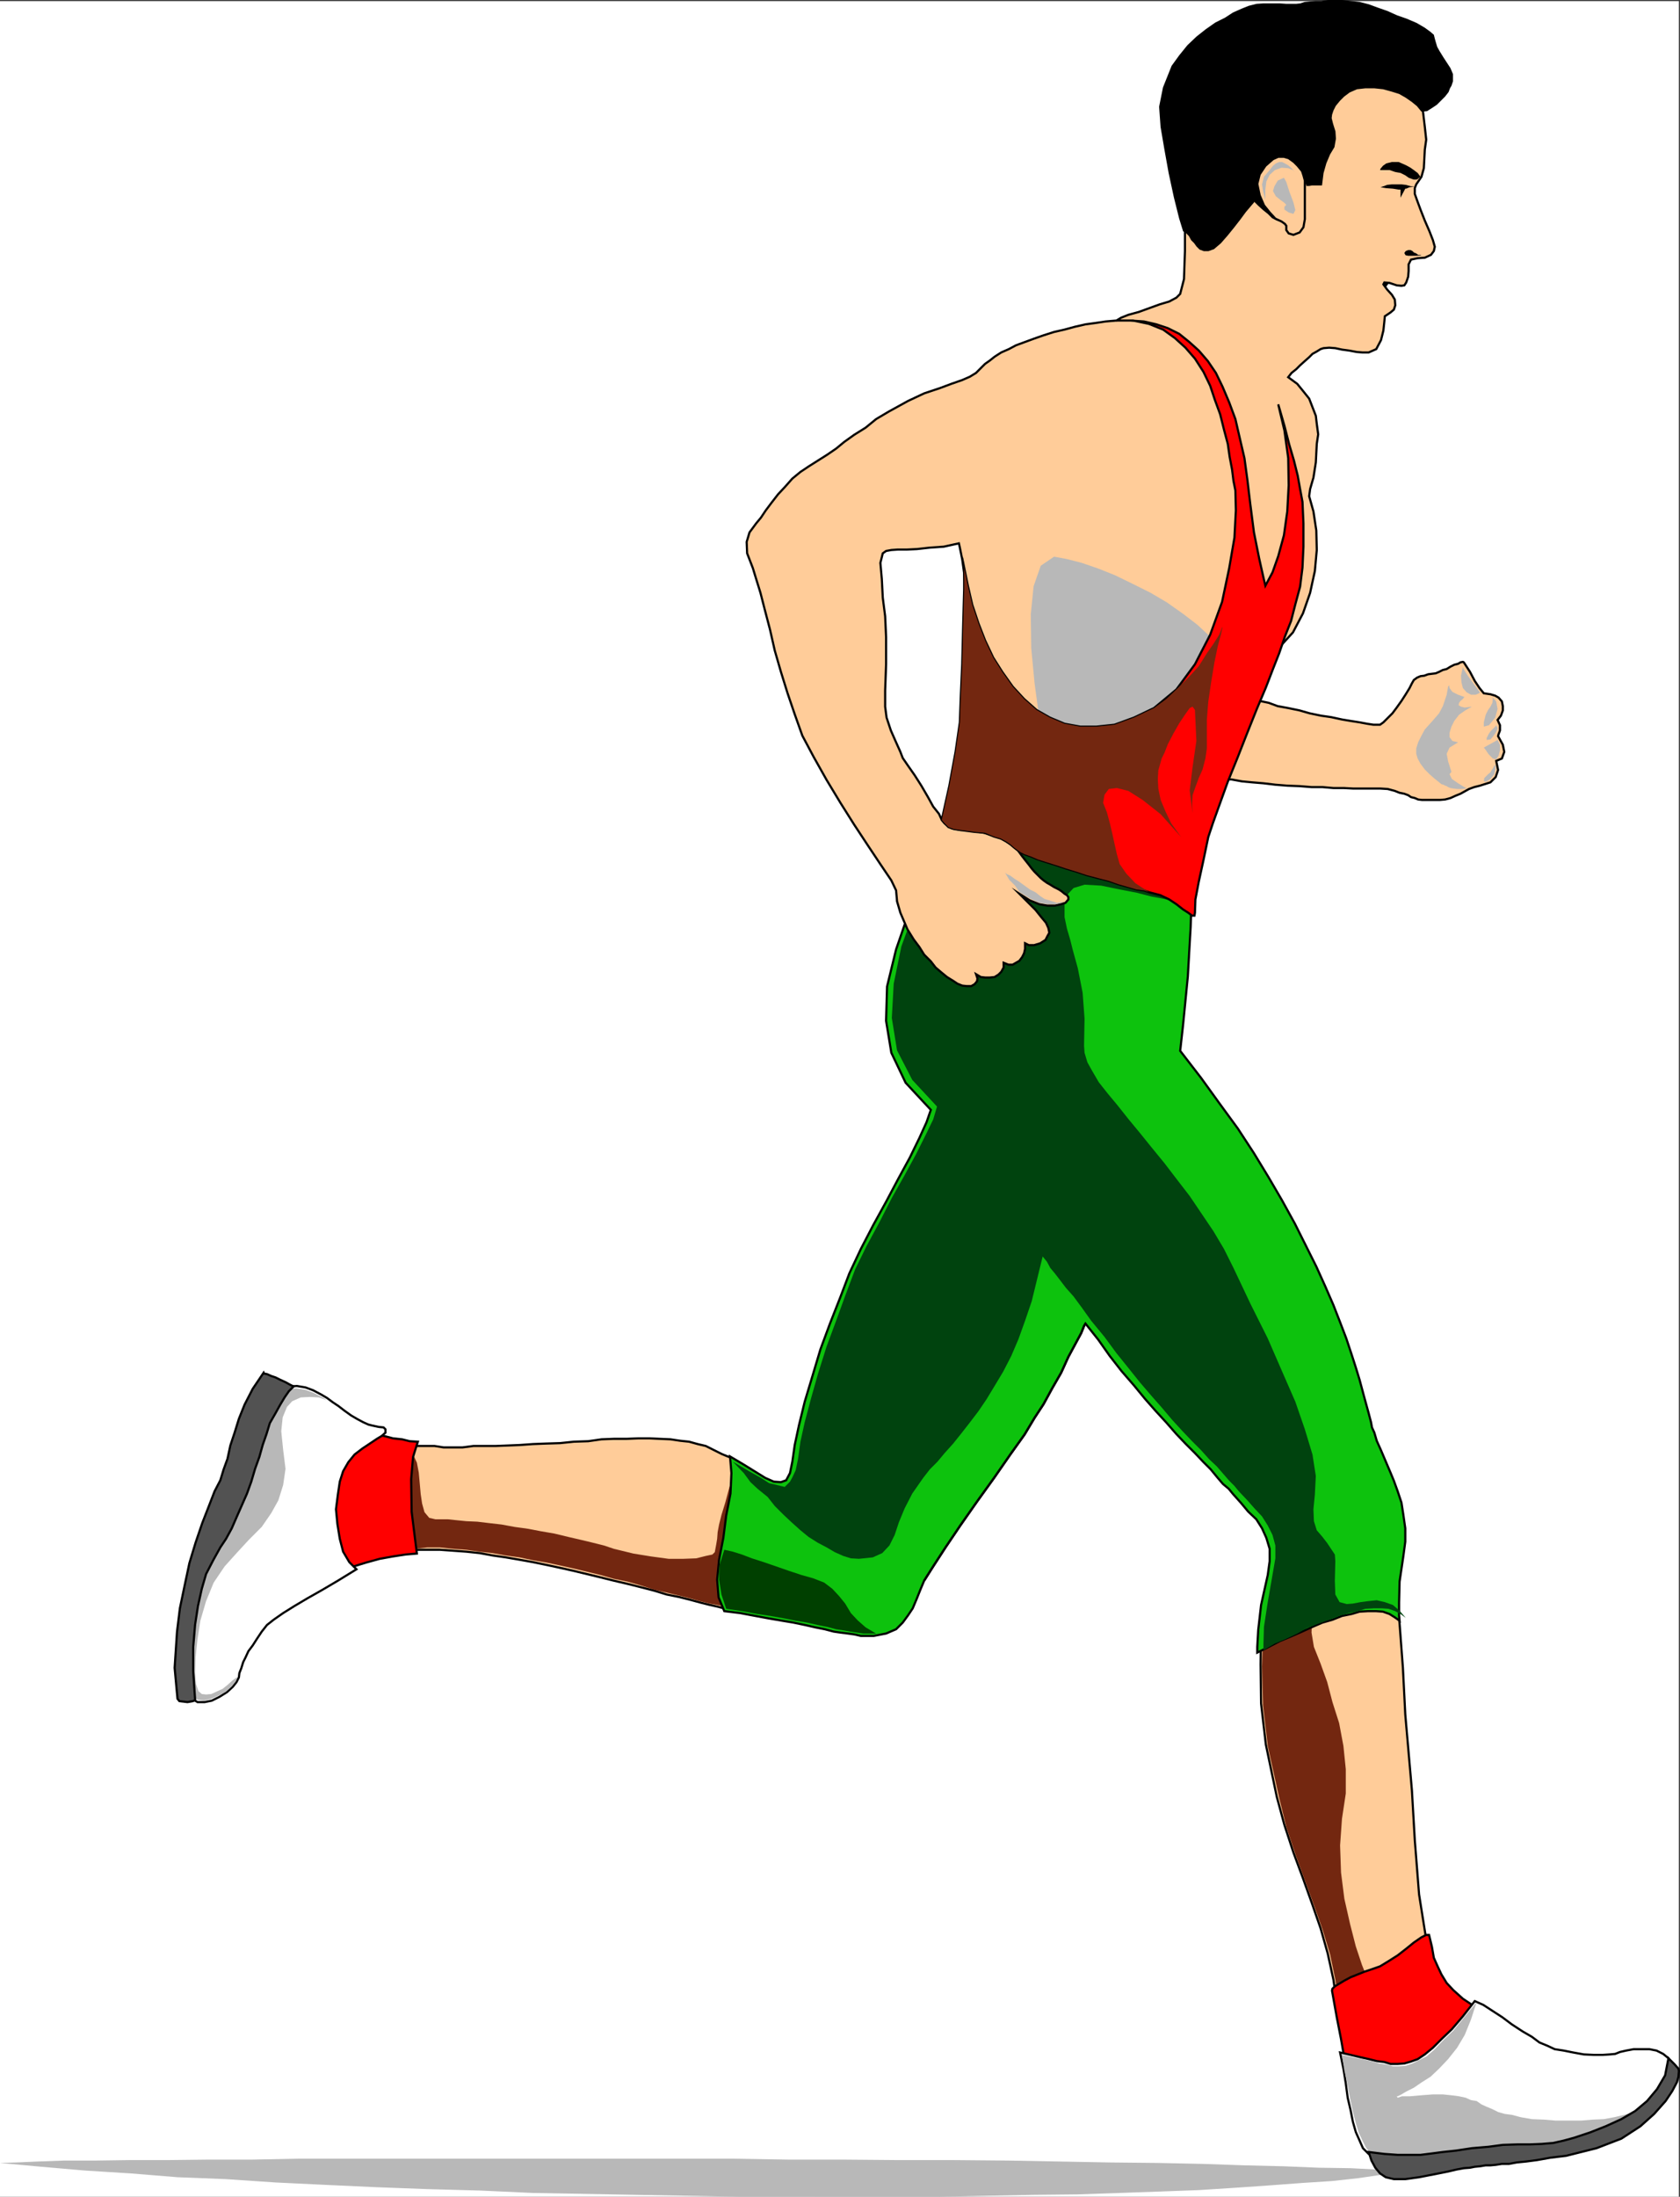 <svg xmlns="http://www.w3.org/2000/svg" width="353.03" height="461.43"><rect width="100%" height="100%" fill="#333333" stroke="none"/><path fill="#fff" fill-rule="evenodd" d="M0 461.43h352.8V.227H0V461.43"/><path fill="#b8b8b8" fill-rule="evenodd" d="m294.5 456.13-4.898-.403-5.801-.297-6.7-.101-7.3-.301-8.301-.2-8.8-.3-9.5-.2-10-.101-10.598-.2-10.7-.198-11.402-.102h-11.598l-11.703-.098h-11.5l-12.097-.199H62.8l-10 .2h-9.2l-8.601.097h-7.898l-7.2.102H13.5l-5.598.199-4.5.199-3.402.102 8.7.8 9.202.801 9.598.598 9.8.8 10.2.399 10.402.703 10.399.5 10.898.5 10.703.399 11 .3 11 .5 21.797.399 11.102.199 10.8.203H197.5l9.8-.203 9.7-.2 9.402-.097 8.899-.3 8.601-.301 8.098-.301 7.8-.5 7.2-.5 6.7-.5 6.202-.399 5.5-.601 4.797-.7 4.301-.699"/><path fill="#fc9" fill-rule="evenodd" d="m265 340.63-.098 9 .098 8.199 1 8.601 2.3 11 1.602 5.899 1.899 5.8 2 5.399 1.898 5.3 1.801 5.2 1.5 5.3 1.2 5.5.8 5.602 1.3 4.7 2.602 2.199 3.399.3 3.8-1.402 3.7-2.797 2.699-4 1.8-4.902-.198-5.598-1.903-12-.898-11.402-.602-10.399-1.398-16-.5-9.8-.7-9.301-.699-6.5-.5-1-1.101-.5-1.602-.301-1.898.203-2.102.297-2.398.703-2.399.598-2.5.699-2.8.902-2.403 1-2.398.801-2 .899-1.801.601-1.398.797-.7.203-.402.2"/><path fill="none" stroke="#000" stroke-miterlimit="10" stroke-width=".454" d="m265 340.63-.098 9 .098 8.199 1 8.601 2.3 11 1.602 5.899 1.899 5.8 2 5.399 1.898 5.3 1.801 5.2 1.5 5.3 1.2 5.5.8 5.602 1.3 4.7 2.602 2.199 3.399.3 3.8-1.402 3.7-2.797 2.699-4 1.8-4.902-.198-5.598-1.903-12-.898-11.402-.602-10.399-1.398-16-.5-9.8-.7-9.301-.699-6.5-.5-1-1.101-.5-1.602-.301-1.898.203-2.102.297-2.398.703-2.399.598-2.5.699-2.8.902-2.403 1-2.398.801-2 .899-1.801.601-1.398.797-.7.203zm0 0"/><path fill="#732710" fill-rule="evenodd" d="m300.102 409.93.199 5.598-1.602 4.902-2.797 4-3.402 2.797-3.8 1.402-3.4-.3-2.8-2.2-1.098-4.699-.8-5.601-1.102-5.301-1.598-5.301-1.8-5.098-1.903-5.199-2-5.5-1.898-5.703-1.5-6.098-2.399-10.902-1-8.598-.203-8.101.301-9.301.402-.098 2.098-.902 1.8-.898 2-.801 2.102-.899 2.598-1 2.5-.699 2.5-.902 2.5-.598 2.3-.703 2.302-.297h1.8l1.399.098 1.101.5.5 1-4.601.402-4 .5-3.301.7-2.598 1-2.203 1.699-1 1.8-.097 2.301.5 3 1.398 3.5 1.402 3.899 1.098 4.199 1.402 4.402.899 4.797.5 4.902v5.098l-.801 5.3-.398 5.602.199 5.7.699 5.5 1.2 5.3 1.202 4.7 1.297 3.898 1.203 3 .797 1.703.801.7h1.2l1.402-.2 1.8-1 1.7-1.203 1.898-1.7 1.7-1.898 1.402-2.199"/><path fill="red" fill-rule="evenodd" d="m279.902 418.13 1 5.597.899 4.602.699 4 .5 2.699.2 1.402.202 1.797.297 1.902.5 1.899.602 1.699.699 1.402.902.801 1.297.098 1-.301 1.403-.7 3.597-2.398 2.203-1.5 2.297-1.902 2.403-1.898 2.097-2 2.301-2.2 2-2 1.5-2 1.402-1.902.899-1.898.199-1.5-.2-1.301-1-1.098-2.398-1.601-2-1.801-1.402-1.5-1.098-1.801-.8-1.7-.801-1.8-.399-2.297-.601-2.5h-.602l-1 .5-1.597 1.098-1.602 1.3-1.8 1.399-1.9 1.203-1.8 1.098-1.7.601-1.5.5-1.5.598-1.5.602-1.3.699-1 .601-1 .598-.5.5-.098.402"/><path fill="none" stroke="#000" stroke-miterlimit="10" stroke-width=".454" d="m279.902 418.13 1 5.597.899 4.602.699 4 .5 2.699.2 1.402.202 1.797.297 1.902.5 1.899.602 1.699.699 1.402.902.801 1.297.098 1-.301 1.403-.7 3.597-2.398 2.203-1.5 2.297-1.902 2.403-1.898 2.097-2 2.301-2.2 2-2 1.5-2 1.402-1.902.899-1.898.199-1.5-.2-1.301-1-1.098-2.398-1.601-2-1.801-1.402-1.5-1.098-1.801-.8-1.7-.801-1.8-.399-2.297-.601-2.5h-.602l-1 .5-1.597 1.098-1.602 1.3-1.8 1.399-1.9 1.203-1.8 1.098-1.7.601-1.5.5-1.5.598-1.5.602-1.3.699-1 .601-1 .598-.5.5zm0 0"/><path fill="#fff" fill-rule="evenodd" d="m281.602 431.13.699 3.398.5 3.101.398 3 .602 2.598.5 2.5.601 2.102.797 1.8.703 1.598 1.2 1.203 1.398.797 1.7.602 2 .199 2.6.199 2.9-.398 3.5-.399 3.902-.601 2-.399 2.199-.203 4-.398h2l2.199-.102 2-.2h1.902l1.899-.097 1.601-.203 1.899-.2 1.601-.198 1.598-.399 1.5-.5 1.5-.402 1.2-.598 4.5-2.402 3.702-1.899 3.098-1.601 2.2-1.5 1.702-1.7.899-1.898.3-2.5-.5-3.101-1.101-.899-1.398-.703-1.5-.297H343.3l-1.602.297-1.297.3-1 .403-1.101.098-1.5.101h-1.899l-2.101-.101-2.2-.399-2-.402-1.902-.297-1.5-.703-1.699-.7-1.598-1.198-1.902-1.102-2.3-1.5-2-1.5-2-1.297-2-1.3-1.798-.801-2.5 3.199-2.3 2.699-2.2 2.102-1.8 1.8-1.7 1.399-1.5 1-1.402.5-1.398.402-1.403.098h-1.5l-1.297-.399-1.601-.199-1.602-.402-1.797-.399-2.101-.5-2.2-.5"/><path fill="none" stroke="#000" stroke-miterlimit="10" stroke-width=".454" d="m281.602 431.13.699 3.398.5 3.101.398 3 .602 2.598.5 2.5.601 2.102.797 1.8.703 1.598 1.2 1.203 1.398.797 1.7.602 2 .199 2.6.199 2.9-.398 3.5-.399 3.902-.601 2-.399 2.199-.203 4-.398h2l2.199-.102 2-.2h1.902l1.899-.097 1.601-.203 1.899-.2 1.601-.198 1.598-.399 1.5-.5 1.5-.402 1.2-.598 4.5-2.402 3.702-1.899 3.098-1.601 2.2-1.5 1.702-1.7.899-1.898.3-2.5-.5-3.101-1.101-.899-1.398-.703-1.5-.297H343.3l-1.602.297-1.297.3-1 .403-1.101.098-1.5.101h-1.899l-2.101-.101-2.2-.399-2-.402-1.902-.297-1.5-.703-1.699-.7-1.598-1.198-1.902-1.102-2.3-1.5-2-1.5-2-1.297-2-1.3-1.798-.801-2.5 3.199-2.3 2.699-2.2 2.102-1.8 1.8-1.7 1.399-1.5 1-1.402.5-1.398.402-1.403.098h-1.5l-1.297-.399-1.601-.199-1.602-.402-1.797-.399-2.101-.5zm0 0"/><path fill="#b8b8b8" fill-rule="evenodd" d="m310.3 420.528-2.698 3.3-2.2 2.7-2.203 2.101-1.699 1.801-1.7 1.5-1.6.797-1.4.703-1.398.5-1.402.098h-1.3l-1.5-.399-1.4-.199-1.698-.5-1.903-.402-1.898-.399-2.301-.5.5 3.301.7 3.098.5 2.8.6 2.801.602 2.301.598 2 .8 1.7.802 1.597 1 1.203 1.398.797 1.5.602 2.102.199 2.3.199 3-.398 3.297-.399 3.903-.601 2-.399 2.199-.203 4-.398h2l2.199-.102 2-.2h1.902l1.899-.097 1.601-.203 1.899-.2 1.601-.198 1.598-.399 1.5-.5 1.5-.402 1.2-.598 4.5-2.402 3.702-1.899 3.098-1.601 2.2-1.5 1.702-1.7.899-1.898.3-2.5-.5-3.101v2.199l-.5 1.902-.402 1.598-1 1.699-1.097 1.102-1.2 1.199-1.601 1-1.7.699-1.8.5-2.102.5-2.199.402-2.3.098-2.4.203h-5.398l-2.5-.203-2.5-.098-2.3-.402-1.903-.5-1.5-.2-1.398-.398-1.2-.601-1.199-.5-1.101-.5-1-.7-1.2-.199-1.101-.5-1.398-.3-1.5-.2-1.903-.199h-2.097l-2.602.2-2.3.199h-1.598l-.903.3-.199-.3h.2l.8-.399 1-.601 1.602-.801 1.597-1.098 1.903-1.203 1.8-1.7 1.899-2 1.898-2.398 1.602-2.699 1.3-3.203 1.2-3.7"/><path fill="#525252" fill-rule="evenodd" d="m350.602 432.329 1.3 1.3.797.899.102.5-.102 1.199-.297 1.102-1 1.898-1.402 2.102-2.398 2.699-2.903 2.601-4 2.598-5.199 2-6.398 1.602-3.301.398-2.801.5-2.3.3-2 .2-1.598.3h-1.5l-1.301.2-1.102.102h-1l-1.199.199-1.098.101-1 .2-1.3.101-1.602.297-1.7.402-2 .399-4.1.8-2.9.399h-2.398l-1.703-.398-1.199-.801-1-1.2-.8-1.5-.598-1.8 3.3.402 2.797.2h4.801l2.402-.301 2.297-.301 2.801-.301 3.3-.5 3.5-.297 3-.402 3.102-.098h2.598l2.5-.101 2.402-.2 2.2-.5 2.199-.601 3.3-1.098 3.301-1.3 3.297-1.5 2.903-1.7 2.5-2.101 2.097-2.5 1.703-2.899.7-3.601"/><path fill="none" stroke="#000" stroke-miterlimit="10" stroke-width=".454" d="m350.602 432.329 1.3 1.3.797.899.102.5-.102 1.199-.297 1.102-1 1.898-1.402 2.102-2.398 2.699-2.903 2.601-4 2.598-5.199 2-6.398 1.602-3.301.398-2.801.5-2.3.3-2 .2-1.598.3h-1.5l-1.301.2-1.102.102h-1l-1.199.199-1.098.101-1 .2-1.3.101-1.602.297-1.7.402-2 .399-4.1.8-2.9.399h-2.398l-1.703-.398-1.199-.801-1-1.2-.8-1.5-.598-1.8 3.3.402 2.797.2h4.801l2.402-.301 2.297-.301 2.801-.301 3.3-.5 3.5-.297 3-.402 3.102-.098h2.598l2.5-.101 2.402-.2 2.2-.5 2.199-.601 3.3-1.098 3.301-1.3 3.297-1.5 2.903-1.7 2.5-2.101 2.097-2.5 1.703-2.899zm0 0"/><path fill="#fc9" fill-rule="evenodd" d="m84.602 303.528 1.5.101 1.699.098h3.5l1.898.3h4l2.301-.3h4.7l2.5-.098 2.5-.101 2.8-.2 2.602-.101 3.097-.098 2.903-.3 3-.102 2.8-.398 2.598-.102h2.7l2.402-.098h2.398l2.102.098 2.3.102 2 .3 1.899.2 1.8.5 1.7.398 1.8.902 1.598.801 1.703.7 1.5 1.097.598 9.602.602 10.101-.102 8.2-1.598 3.199-.8-.301-1.2-.098-1.402-.402-1.8-.399-2-.5-2.2-.601-2.398-.598-2.5-.5-2.602-.8-2.7-.7-2.8-.703-3-.7-2.8-.699-5.798-1.398-2.703-.602-2.797-.601-2.902-.598-2.8-.5-2.9-.5-2.8-.402-2.7-.5-2.8-.297-2.8-.203-2.798-.2h-5.3l-2.5.403-2.5.297-2.5.5-2.301.601-2.301.801-2 .399-2-.301-1.5-.899-1.398-1.398L67 323.828l-1-2.199-.3-2.5v-2.601l.5-2.7.8-2.5 1.5-2.5 1.902-2.101L73 305.129l3.2-1.101 3.902-.7 4.5.2"/><path fill="none" stroke="#000" stroke-miterlimit="10" stroke-width=".454" d="m84.602 303.528 1.5.101 1.699.098h3.5l1.898.3h4l2.301-.3h4.7l2.5-.098 2.5-.101 2.8-.2 2.602-.101 3.097-.098 2.903-.3 3-.102 2.8-.398 2.598-.102h2.7l2.402-.098h2.398l2.102.098 2.3.102 2 .3 1.899.2 1.8.5 1.7.398 1.8.902 1.598.801 1.703.7 1.5 1.097.598 9.602.602 10.101-.102 8.2-1.598 3.199-.8-.301-1.2-.098-1.402-.402-1.8-.399-2-.5-2.2-.601-2.398-.598-2.5-.5-2.602-.8-2.7-.7-2.8-.703-3-.7-2.8-.698-5.798-1.399-2.703-.601-2.797-.602-2.902-.598-2.8-.5-2.9-.5-2.8-.402-2.7-.5-2.8-.297-2.8-.203-2.798-.2h-5.3l-2.5.403-2.5.297-2.5.5-2.301.602-2.301.8-2 .399-2-.301-1.5-.898-1.398-1.399-1.102-2.1-1-2.2-.3-2.5v-2.601l.5-2.7.8-2.5 1.5-2.5 1.902-2.101L73 305.129l3.2-1.101 3.902-.7zm0 0"/><path fill="#732710" fill-rule="evenodd" d="m75 327.63 2.3-.801 2.302-.602 2.5-.5 2.5-.297 2.5-.101 2.699-.301h2.601l2.797.3 2.801.2 2.8.402 2.7.297 2.8.5 2.9.402 2.8.598 2.902.5 2.797.602 2.703.601 5.797 1.399 2.801.8 2.902.598 2.797.8 2.801.903 2.602.598 2.5.601 2.398.598 2.102.602 2 .5 1.699.3 1.398.301 1.301.098.7.3 1.8-3.199.102-7.8-.602-10-.598-9.602-1.5 4.703-1 3.7-.8 2.597-.5 2-.301 1.602-.102 1.398-.199 1.203-.3 1.598-.5.5-1.4.3-2 .5-2.698.102H140.5l-3.7-.5-3.698-.601-4.102-1-2.098-.7-2.402-.601-2.5-.598-2.598-.601-2.902-.7-2.898-.5-2.602-.5-2.898-.402-2.7-.5-2.601-.297-2.5-.3-2.301-.102-2-.2-1.898-.199H91.5l-1.3-.3-1-1.2-.5-1.8-.298-2-.203-2.301-.199-2.2-.398-2.101L87 305.93l-1.3-.402-2 1.199-2.4 2.602-2.3 3.398-2.2 3.8-1.5 4-.8 3.802.5 3.3"/><path fill="#0dc20d" fill-rule="evenodd" d="m294.102 340.43-.102-1v-2.8l.102-4.403.8-5.398.399-3v-2.801l-.399-2.801-.402-2.598-.8-2.402-.798-2.2-.703-1.698-.597-1.399-1.403-3.3-.898-2-.5-1.7-.5-1.101-.2-1.102-.5-1.898-.8-2.899-1.102-4.101-.797-2.602-.902-2.797-1.098-3.3-1.3-3.403-1.403-3.598-1.699-3.902-1.898-4.2-4.5-9-2.7-4.898-2.8-4.8-3.102-5.102-3.398-5.2-3.801-5.198-3.899-5.399-4.402-5.703.602-5.398 1-10.2.597-10.402.203-6.297-3.101-1.402-3.2-1.301-3.699-1.598-3.902-1.5-4.3-1.402-4.298-1.297-4.203-1.3-4.199-1.301-3.898-1.102-3.7-1-3.5-.898-3-.899-2.5-.601-1.902-.5-1.098-.301-.402-.098-4.5 9.797-3.8 9.3-2.9 8.403-1.898 7.797-.203 7.203 1.102 6.7 3 6.3 5.3 5.7-.902 2.597-1.5 3.3-2 4.102-2.398 4.399-2.602 4.902-2.699 4.899-2.598 5-2.402 5.101-1.898 5-2.2 5.598-2 5.402-1.703 5.7-1.597 5.3-1.2 4.899-.902 4.199-.5 3.5-.5 2.402-.8 1.5-1.098.399-1.5-.102-1.801-.797-2.102-1.3-2.597-1.602-2.7-1.598.297 3.5-.199 4.297-.898 4.602-.602 4.699-.898 4.601-.403 4.2.301 3.699 1.2 2.902 3.3.399 3.2.601 2.702.5 2.899.5 2.398.399 2.403.5 2.199.5 2 .398 1.898.5 1.403.203 1.597.2 1.403.199 1.3.3h2.7l2.597-.5 2.102-.902 1.398-1.398 1.102-1.5 1-1.5.8-1.899.801-2 .797-1.902 1.903-3 2.597-4 3.102-4.598 3.5-5 3.601-5 3.399-4.902 3-4.2 2.101-3.5 1.899-2.898 1.8-3.3 1.899-3.301 1.5-3.301 1.402-2.598 1.297-2.402.602-1.5.3-.5 2.7 3.402 2.398 3.399 2.5 3.199 2.602 3 2.3 2.8 2.2 2.5 2.3 2.5 2.098 2.399 2 2.102 1.903 1.898 1.8 1.902 1.5 1.5 1.399 1.7 1.199 1.398 1.2 1 .902 1.102 1.699 1.898 1.5 1.8L264 319.13l1.2 1.899.902 2 .699 2.3v2.602l-.399 2.899-1.402 6.3-.598 5.2-.203 3.601v1.2l2.403-1.2 2.3-1.203 2.399-1 2.3-1 2.2-1 2.101-.898 2.098-.602 2-.797 2-.402 1.7-.5 1.702-.098h1.797l1.403.098 1.398.5 1.102.699 1 .703"/><path fill="none" stroke="#000" stroke-miterlimit="10" stroke-width=".454" d="m294.102 340.43-.102-1v-2.8l.102-4.403.8-5.398.399-3v-2.801l-.399-2.801-.402-2.598-.8-2.402-.798-2.2-.703-1.698-.597-1.399-1.403-3.3-.898-2-.5-1.7-.5-1.101-.2-1.102-.5-1.898-.8-2.899-1.102-4.101-.797-2.602-.902-2.797-1.098-3.3-1.3-3.403-1.403-3.598-1.699-3.902-1.898-4.2-4.5-9-2.7-4.898-2.8-4.8-3.102-5.102-3.398-5.2-3.801-5.198-3.899-5.399-4.402-5.703.602-5.398 1-10.2.597-10.402.203-6.297-3.101-1.402-3.2-1.301-3.699-1.598-3.902-1.5-4.3-1.402-4.298-1.297-4.203-1.3-4.199-1.301-3.898-1.102-3.7-1-3.5-.898-3-.899-2.5-.601-1.902-.5-1.098-.301-.402-.098-4.5 9.797-3.8 9.3-2.9 8.403-1.898 7.797-.203 7.203 1.102 6.7 3 6.3 5.3 5.7-.902 2.597-1.5 3.3-2 4.102-2.398 4.399-2.602 4.902-2.699 4.899-2.598 5-2.402 5.101-1.898 5-2.2 5.598-2 5.402-1.703 5.7-1.597 5.3-1.2 4.899-.902 4.199-.5 3.5-.5 2.402-.8 1.5-1.098.399-1.5-.102-1.801-.797-2.102-1.3-2.597-1.602-2.7-1.598.297 3.5-.199 4.297-.898 4.602-.602 4.699-.898 4.601-.403 4.2.301 3.699 1.2 2.902 3.3.399 3.2.601 2.702.5 2.899.5 2.398.399 2.403.5 2.199.5 2 .398 1.898.5 1.403.203 1.597.2 1.403.199 1.3.3h2.7l2.597-.5 2.102-.902 1.398-1.398 1.102-1.5 1-1.5.8-1.899.801-2 .797-1.902 1.903-3 2.597-4 3.102-4.598 3.5-5 3.601-5 3.399-4.902 3-4.2 2.101-3.5 1.899-2.898 1.8-3.3 1.899-3.301 1.5-3.301 1.402-2.598 1.297-2.402.602-1.5.3-.5 2.7 3.402 2.398 3.399 2.5 3.199 2.602 3 2.3 2.8 2.2 2.5 2.3 2.5 2.098 2.399 2 2.102 1.903 1.898 1.8 1.902 1.5 1.5 1.399 1.7 1.199 1.398 1.2 1 .902 1.102 1.699 1.898 1.5 1.8L264 319.13l1.2 1.899.902 2 .699 2.3v2.602l-.399 2.899-1.402 6.3-.598 5.2-.203 3.601v1.2l2.403-1.2 2.3-1.203 2.399-1 2.3-1 2.2-1 2.101-.898 2.098-.602 2-.797 2-.402 1.7-.5 1.702-.098h1.797l1.403.098 1.398.5 1.102.699zm0 0"/><path fill="#004000" fill-rule="evenodd" d="m152.602 337.93 3.398.5 3.2.598 2.702.402 2.797.5 2.5.5 2.403.399 2.199.5 2 .398 1.898.5 1.403.203 1.597.297 1.403.203 1.3.2h2.7l-2.2-1.301-1.703-1.5-1.398-1.5-1.2-2-1.3-1.602-1.399-1.5-1.703-1.297-2.297-.902-2.5-.7-2.703-.898-2.597-.902-2.602-.899-2.5-.8-2.098-.801-1.902-.598-1.8-.402-1 3.199-.098 3.102.5 3.101 1 3"/><path fill="#00430e" fill-rule="evenodd" d="m154 307.028 3.402 2 2.5 1.402 1.7 1.098 3.3.8 1.098-1.101.5-.898.7-1.5.5-2.399.5-3.601.902-4.102 1.3-4.898 1.5-5.301 1.797-5.7 2-5.398 2-5.5 2-5.3 2.403-4.903 2.699-5 2.601-5.098 2.7-4.8 2.398-4.399 2-4 1.602-3.3.8-2.7-5.203-5.601-3.199-6.2-1.098-6.8.399-7.2 1.601-7.8 3.098-8.5 3.602-9.2 4.699-9.8.398.101 1.102.399 1.898.398 2.5.602 2.903.898 3.5.902 3.699 1.098 3.898 1 4.301 1.3 4.3 1.2 4.2 1.402 4.102 1.5 3.898 1.399 3.8 1.5 3.302 1.402 3 1.399-1.2 1-1.402.5h-2.098l-2.203-.5-2.699-.5-3.098-.801-3.601-.7-3.899-.8-3.5-.2-2.3.7-1.403 1.5-.5 2.101v2.5l.5 2.399.703 2.402.5 2 1.098 4 1 5.098.402 5.402-.101 5.7.101 1.5.598 2 1 1.8 1.402 2.399 1.899 2.398 2 2.402 2.3 2.899 2.399 2.902 2.5 3.098 2.7 3.3 2.6 3.399 2.7 3.5 2.5 3.703 2.5 3.7 2.2 3.699 2 4 3.6 7.601 3.602 7.2 3 6.898 2.797 6.402 2 5.797 1.602 5.3.699 4.5-.2 3.903-.3 3.098.102 2.5.597 1.902 1.203 1.399 1 1.3.797 1.2.801 1.199.102 1.402-.102 4.098.102 2.902.898 1.598 1.5.402 1.3-.101 1.602-.301 1.5-.2 1.899-.199 1.699.399 1.7.601 1.402 1.2 1.3 1.5-1.101-.801-1.102-.598-1.398-.5-1.399-.101H288.7l-1.797.101-1.601.5-1.899.399-2 .601-2.3.899-2 .699-2.403.902-2.097 1.2-2.301 1.097-2.399 1-2.402 1.402v-1.402l.102-3.5.8-5.2 1.098-6.3.5-2.898v-2.7l-.598-2.199-1-2-1.203-1.902-1.597-1.7-1.5-1.699-1.801-1.902-.899-1.098-1.101-1.101-2.602-3-1.597-1.5-1.7-1.899-1.902-1.902-2-2.098-2.2-2.402-2.198-2.598-2.2-2.5-2.402-2.8-2.398-3-2.5-3.102-2.5-3.398-2.801-3.399-2-2.8-1.7-2.301-1.601-1.801-1.3-1.7-1-1.3-1-1.2-.7-1.3-.898-1.098-1.2 4.899-1.101 4.5-1.399 4.101-1.403 3.9-1.5 3.5-1.7 3.3-1.8 3-1.7 2.801-1.698 2.5-1.903 2.5-1.797 2.297-1.601 2-1.801 2-1.5 1.8-1.598 1.602-1.402 1.8-2.3 3.297-1.598 3.102-1.2 2.898-.902 2.703-1.098 2.2-1.5 1.597-2 .902-2.902.301-1.7-.101-1.6-.5-1.798-.801-1.703-1-1.898-1-1.899-1.2-1.703-1.398-1.898-1.703-1.7-1.598-1.8-1.8-1.5-1.899-2.102-1.703-1.5-1.398-1.398-1.899-2.301-2.402"/><path fill="red" fill-rule="evenodd" d="m87.8 302.829-1.698-.102-1.602-.398-1.898-.2-1.903-.5-1.699-.3-1.7-.399-1.398-.203-1.101-.098-1.301.2-1.898 1.398-2.102 2.3-2 2.7-2.2 3.3-1.6 3.302-1.2 3.398-.2 3.3.102 2.903.399 2.598.199 2.101.402 1.7.899 1.199.8.601 1.2.399 1.398-.5 1.903-.801 2.199-.898 2.5-.801 2.601-.801 2.899-.797 2.8-.5 2.598-.402 2.403-.2-1.102-8.8-.098-6.801.399-4.7 1-3.198"/><path fill="none" stroke="#000" stroke-miterlimit="10" stroke-width=".454" d="m87.8 302.829-1.698-.102-1.602-.398-1.898-.2-1.903-.5-1.699-.3-1.7-.399-1.398-.203-1.101-.098-1.301.2-1.898 1.398-2.102 2.3-2 2.7-2.2 3.3-1.6 3.302-1.2 3.398-.2 3.3.102 2.903.399 2.598.199 2.101.402 1.7.899 1.199.8.601 1.2.399 1.398-.5 1.903-.801 2.199-.898 2.5-.801 2.601-.801 2.899-.797 2.8-.5 2.598-.402 2.403-.2-1.102-8.8-.098-6.801.399-4.7zm0 0"/><path fill="#fff" fill-rule="evenodd" d="M81 300.727v.203l-.8.7-1 .597-3 2-1.7 1.3-1.3 1.602-1.098 1.899-.7 2.199L71 313.93l-.398 3.098.3 3.101.5 3.098.7 2.703 1.3 2.2 1.5 1.5L71 332.027l-3.398 2-3 1.699-2.7 1.602-2.402 1.5-2 1.398-1.398 1.102L55 342.727l-1 1.5-.898 1.402-.903 1.2-.597 1.3-.5 1-.403 1.301-.398 1-.102.899-.5 1-.797 1-1.203 1.101-1.597 1-1.602.797-1.5.3h-1.5l-1.3-.8-1-1.797-.7-2.703-.3-3.797v-4.3l.402-4.903 1.097-4.797 1.5-4.8 2.403-4.2 2.5-4 2.3-4.203 1.899-4.2 1.8-4 1.5-3.8 1.098-3.598 1.203-3.199.7-2.601 1.097-2.301 1.203-1.5 1.797-.801 1.703-.098 1.797.301 1.602.598 1.699.902 1.2.7 1.202.898 1.2.8 1.3 1 1.399 1 1.199.7 1.3.699 1.102.5.797.203 1.403.297 1 .102.398.398v.5"/><path fill="none" stroke="#000" stroke-miterlimit="10" stroke-width=".454" d="M81 300.727v.203l-.8.7-1 .597-3 2-1.7 1.3-1.3 1.602-1.098 1.899-.7 2.199L71 313.93l-.398 3.098.3 3.101.5 3.098.7 2.703 1.3 2.2 1.5 1.5L71 332.027l-3.398 2-3 1.699-2.7 1.602-2.402 1.5-2 1.398-1.398 1.102L55 342.727l-1 1.5-.898 1.402-.903 1.2-.597 1.3-.5 1-.403 1.301-.398 1-.102.899-.5 1-.797 1-1.203 1.101-1.597 1-1.602.797-1.5.3h-1.5l-1.3-.8-1-1.797-.7-2.703-.3-3.797v-4.3l.402-4.903 1.097-4.797 1.5-4.8 2.403-4.2 2.5-4 2.3-4.203 1.899-4.2 1.8-4 1.5-3.8 1.098-3.598 1.203-3.199.7-2.601 1.097-2.301 1.203-1.5 1.797-.801 1.703-.098 1.797.301 1.602.598 1.699.902 1.2.7 1.202.898 1.2.8 1.3 1 1.399 1 1.199.7 1.3.699 1.102.5.797.203 1.403.297 1 .102.398.398zm0 0"/><path fill="#b8b8b8" fill-rule="evenodd" d="m49.902 352.227-.3.8-.903 1.2-1.199 1.102-1.5.8-1.598.7-1.5.398-1.402-.2-1.3-.8-1-1.797-.7-2.5-.3-3.8v-4.301l.402-4.602 1.097-4.797 1.5-4.8 2.403-4.2 2.5-4 2.3-4.203 2.2-4 1.597-4.098 1.403-3.902L55 301.629l.902-3.199.7-2.601.898-2 1.402-1.301 1.598-.801 1.8-.098 1.9.301 1.6.598 1.802.902 1.097.7-1.699-.602-1.898-.098-1.903.098-1.797.8-1.101 1.2-.899 2.199-.3 2.902.398 3.899.5 4-.5 3.402-1 3.2-1.5 2.699-2 2.898-2.7 2.703-2.398 2.598-2.703 3-2.297 3.402-1.601 3.899-1.2 4.101-.601 3.899-.398 3.8L41 351.43l.2 2.297.5 1.5.702.602.899.101 1.101-.101 1.098-.5 1.3-.602 1-.797 1.102-1 1-.703"/><path fill="#525252" fill-rule="evenodd" d="m61.7 291.227-.798-.398-.902-.5-1.098-.5-1-.5-.902-.301-.898-.399-.602-.101-.098-.2-2.3 3.399-1.7 3.3-1.203 3-.898 2.903-.899 2.7-.601 2.8-.801 2.2-.7 2.3-1.198 2.297-1.2 3.102-1.402 3.601-1.398 4.098-1.301 4.3-1 4.7-1 4.8-.602 4.899-.5 7.602.403 4.398.199 2.102.398.5 1.703.199 1.098-.2.3-.101.2-.2-.398-6v-5.097l.398-4.703.602-3.898.8-3.602.899-3.098 1.5-2.902 1.5-2.7 1.199-1.8 1.2-2.2 1-2.3 2.202-5 .899-2.5.8-2.7.899-2.5.7-2.5.8-2.3.7-2.297 1.202-2.101 1-1.801.899-1.5.898-1.301 1-1"/><path fill="none" stroke="#000" stroke-miterlimit="10" stroke-width=".454" d="m61.7 291.227-.798-.398-.902-.5-1.098-.5-1-.5-.902-.301-.898-.399-.602-.101-.098-.2-2.3 3.399-1.7 3.3-1.203 3-.898 2.903-.899 2.7-.601 2.8-.801 2.2-.7 2.3-1.198 2.297-1.2 3.102-1.402 3.601-1.398 4.098-1.301 4.3-1 4.7-1 4.8-.602 4.899-.5 7.602.403 4.398.199 2.102.398.5 1.703.199 1.098-.2.3-.101.2-.2-.398-6v-5.097l.398-4.703.602-3.898.8-3.602.899-3.098 1.5-2.902 1.5-2.7 1.199-1.8 1.2-2.2 1-2.3 2.202-5 .899-2.5.8-2.7.899-2.5.7-2.5.8-2.3.7-2.297 1.202-2.101 1-1.801.899-1.5.898-1.301zm132.5 40.801 1.902-3 2.597-4 3.102-4.598 3.5-5 3.601-5 3.399-4.902 3-4.2 2.101-3.5 1.899-2.898 1.8-3.3 1.899-3.301 1.5-3.301 1.402-2.598 1.297-2.402.602-1.5.3-.5"/><path fill-rule="evenodd" d="m293.902 59.528-1-.098-1.101.098-.5.699.699 1.3.102.5-.602-.097-.898-.601-1.301-1-1-1-.399-1.2.2-1.101 1.199-.598 1.699-.203 1.102.203 1 .5.398.598.402.8v1.2"/><path fill="#fc9" fill-rule="evenodd" d="m200.3 206.028.9.601 1 .399.902.101h1l.699-.402.5-.598.101-.601-.3-.899 1 .598.898.102h1l1-.102.8-.5.602-.598.5-.902v-1l1 .402h.899l.699-.402.7-.398.6-.801.4-.801.202-.898v-1.2l.797.399h1.102l1.3-.399 1.098-.699.403-.8.398-.7-.2-1-.5-1.101-1-1.2-1.198-1.5-3.403-3.402 2.203 1.402 2 .801 1.7.297h1.597l1.301-.297.902-.3.598-.7v-.5l-.3-.402-.5-.301-.598-.5-.602-.398-1-.5-.8-.5-.7-.399-.7-.5-.6-.5-.598-.601-.7-.7-.601-.699-.602-.8-.797-1-.703-.903-.797-1.098-1-.902-1.3-.898-1-.602-1.2-.5-1.402-.398-1.2-.399-1.198-.203-.903-.098-1-.3h-1.898l-.899-.2-1-.199-.703-.5-.699-.5-.598-.703-.601-1.297-1.2-1.5-1.101-2-1.398-2.402-1.403-2.2-1.398-2-1.102-1.601-.5-1.297-.898-2-1.102-2.5-.898-2.703-.301-2.297v-3.402l.2-5.5v-5.7l-.2-4.398-.5-3.902-.2-3.899-.3-3.402.5-2 .7-.5 1.1-.2 1.4-.097h1.902l2.097-.101 2.703-.301 2.899-.2 3.199-.699.2.899.5 2.5.402 2.902.199 2.598.101 5.902.5 7.297.297 6.8.102 4.602.699 1.301 1.7.899 2.702.8 3.2.5 4 .098 4.5-.098 4.8-.402 5.399-.598 5.3-.902 5.399-1.098 5.402-1.402 5.098-1.5 4.902-1.898 4.598-2.2 3.902-2.402 3.2-2.5 3.097-3.398 2.102-4 1.5-4.301 1-4.598.398-4.402-.097-4.098-.602-4-.898-3.203.199-1.5.699-2.398.5-3.2.2-3.902.3-2-.3-2.2-.2-1.698-1.398-3.602-1.2-1.5-1.3-1.598-1.903-1.402.703-.898 1-.801.797-.801 1-.898.903-.801.699-.7.898-.5.801-.5.602-.199 1.199-.101 1.3.101 1.399.301 1.5.2 1.602.3 1.199.098h1.3l1.598-.7 1-1.898.5-2 .203-1.902.098-1.098.602-.402.597-.399.703-.601.297-.899-.097-1.199-.602-1-1-1.101-.8-1.102.202-.398 1.098.101 1.5.5 1 .098.602-.098.398-.601.402-1.2.098-1.199v-1.402l.5-1 1.402-.301 1.5-.098 1.297-.601.602-.801.199-.898-.398-1.399-.7-1.8-1-2.301-.902-2.301-.7-1.899-.5-1.402v-1.2l.302-.8 1.097-1.598.5-1.8.102-1.899.101-2 .297-2.101-.297-2.7-.402-3.402-1.398-3.898-1.403-1.301-2.199-1-3-.598-3.398-.5-4.102-.3-4.2.398-4.6.5-4.4.8-4.398 1.102-4.3 1.5-3.903 1.797-3.398 2.102-2.7 2.5-2 2.8-1.101 3.2v3.601l.5 9v7.797l-.2 5.902-.8 3.098-.8.8-1.5.802-2 .601-2.2.797-2.2.8-2.198.602-1.5.598-1 .602-2.301.199-2 .3-2.2.301-2.199.5-2.203.598-2.199.5-2.2.703-2 .7-1.898.699-1.902.699-1.5.8-1.598.7-1.402.902-1 .797-1 .703-.8.797-1.098 1.102-1.301.8-1.602.7-2.297.8-2.402.899-3.3 1.101-3.4 1.598-4 2.203-2.698 1.598-2.2 1.8-2.402 1.5-2.098 1.5-1.703 1.399-1.898 1.3-1.899 1.2L170 97.93l-1.8 1.2-1.7 1.398-1.598 1.8-1.402 1.5-1.398 1.801-1.2 1.598-1 1.5-1 1.203-1.402 1.899-.598 2 .098 2.398 1.2 3.102.702 2.3.899 2.899.898 3.5 1.102 4.199 1 4.402 1.3 4.5 1.399 4.5 1.5 4.399 1.602 4.5 2.398 4.5 2.7 4.8 2.902 4.801 2.898 4.598 2.902 4.402 2.598 3.899 2.3 3.402 1 2.098.2 2.3.7 2.399 1.5 3.5 1.3 2.102 1.2 1.601 1 1.598 1.402 1.402 1 1.297 1.3 1.102 1.098.898 1.3.8"/><path fill="none" stroke="#000" stroke-miterlimit="10" stroke-width=".454" d="m200.3 206.028.9.601 1 .399.902.101h1l.699-.402.5-.598.101-.601-.3-.899 1 .598.898.102h1l1-.102.8-.5.602-.598.5-.902v-1l1 .402h.899l.699-.402.7-.398.6-.801.4-.801.202-.898v-1.2l.797.399h1.102l1.3-.399 1.098-.699.403-.8.398-.7-.2-1-.5-1.101-1-1.2-1.198-1.5-3.403-3.402 2.203 1.402 2 .801 1.7.297h1.597l1.301-.297.902-.3.598-.7v-.5l-.3-.402-.5-.301-.598-.5-.602-.398-1-.5-.8-.5-.7-.399-.7-.5-.6-.5-.598-.601-.7-.7-.601-.699-.602-.8-.797-1-.703-.903-.797-1.098-1-.902-1.3-.898-1-.602-1.2-.5-1.402-.398-1.2-.399-1.198-.203-.903-.098-1-.3h-1.898l-.899-.2-1-.199-.703-.5-.699-.5-.598-.703-.601-1.297-1.2-1.5-1.101-2-1.398-2.402-1.403-2.2-1.398-2-1.102-1.601-.5-1.297-.898-2-1.102-2.5-.898-2.703-.301-2.297v-3.402l.2-5.5v-5.7l-.2-4.398-.5-3.902-.2-3.899-.3-3.402.5-2 .7-.5 1.1-.2 1.4-.097h1.902l2.097-.101 2.703-.301 2.899-.2 3.199-.699.2.899.5 2.5.402 2.902.199 2.598.101 5.902.5 7.297.297 6.8.102 4.602.699 1.301 1.7.899 2.702.8 3.2.5 4 .098 4.5-.098 4.8-.402 5.399-.598 5.3-.902 5.399-1.098 5.402-1.402 5.098-1.5 4.902-1.898 4.598-2.2 3.902-2.402 3.2-2.5 3.097-3.398 2.102-4 1.5-4.301 1-4.598.398-4.402-.097-4.098-.602-4-.898-3.203.199-1.5.699-2.398.5-3.2.2-3.902.3-2-.3-2.2-.2-1.698-1.398-3.602-1.2-1.5-1.3-1.598-1.903-1.402.703-.898 1-.801.797-.801 1-.898.903-.801.699-.7.898-.5.801-.5.602-.199 1.199-.101 1.3.101 1.399.301 1.5.2 1.602.3 1.199.098h1.3l1.598-.7 1-1.898.5-2 .203-1.902.098-1.098.602-.402.597-.399.703-.601.297-.899-.097-1.199-.602-1-1-1.101-.8-1.102.202-.398 1.098.101 1.5.5 1 .098.602-.098.398-.601.402-1.2.098-1.199v-1.402l.5-1 1.402-.301 1.5-.098 1.297-.601.602-.801.199-.898-.398-1.399-.7-1.8-1-2.301-.902-2.301-.7-1.899-.5-1.402v-1.2l.302-.8 1.097-1.598.5-1.8.102-1.899.101-2 .297-2.101-.297-2.7-.402-3.402-1.398-3.898-1.403-1.301-2.199-1-3-.598-3.398-.5-4.102-.3-4.2.398-4.6.5-4.4.8-4.398 1.102-4.3 1.5-3.903 1.797-3.398 2.102-2.7 2.5-2 2.8-1.101 3.2v3.601l.5 9v7.797l-.2 5.902-.8 3.098-.8.8-1.5.802-2 .601-2.2.797-2.2.8-2.198.602-1.5.598-1 .602-2.301.199-2 .3-2.2.301-2.199.5-2.203.598-2.199.5-2.2.703-2 .7-1.898.699-1.902.699-1.5.8-1.598.7-1.402.902-1 .797-1 .703-.8.797-1.098 1.102-1.301.8-1.602.7-2.297.8-2.402.899-3.3 1.101-3.4 1.598-4 2.203-2.698 1.598-2.2 1.8-2.402 1.5-2.098 1.5-1.703 1.399-1.898 1.3-1.899 1.2L170 97.93l-1.8 1.2-1.7 1.398-1.598 1.8-1.402 1.5-1.398 1.801-1.2 1.598-1 1.5-1 1.203-1.402 1.899-.598 2 .098 2.398 1.2 3.102.702 2.3.899 2.899.898 3.5 1.102 4.199 1 4.402 1.3 4.5 1.399 4.5 1.5 4.399 1.602 4.5 2.398 4.5 2.7 4.8 2.902 4.801 2.898 4.598 2.902 4.402 2.598 3.899 2.3 3.402 1 2.098.2 2.3.7 2.399 1.5 3.5 1.3 2.102 1.2 1.601 1 1.598 1.402 1.402 1 1.297 1.3 1.102 1.098.898Zm0 0"/><path fill="#b8b8b8" fill-rule="evenodd" d="m221.5 116.93 2.7.5 3.1.797 3.5 1.203 3.5 1.399 3.7 1.8 3.8 1.899 3.4 2 3.402 2.402 3 2.297 2.699 2.5 2.3 2.5 1.598 2.5 1 2.402.403 2.7-.7 2.3-1.402 2.301-2 2.2-2.398 2.398-2.602 2.101-2.8 2.2-2.798 2-3 1.898-3 1.602-2.8 1.5-2.903 1.199-2.5 1-2.597.402-2.2.098-1.902-.301-1.5-1-1.3-1.2-.598-1.898-.903-5.101-1.297-6.598-1-7.402-.703-7.399-.097-7.101.597-5.899 1.5-4.3 2.801-1.899"/><path fill="#fc9" fill-rule="evenodd" d="m302.602 168.028 1.097-.098 1.102-.3 1.101-.5 1-.403 1.797-1 1.102-.398 1.199-.301 2.2-.7 1.1-1.101.5-1.5-.398-1.898 1.2-.5.5-1.399-.301-1.5-1-1.8.101-.403.297-.797v-1.101l-.5-1.102.703-.898.399-1.102v-.898l-.2-1-.699-.801-.703-.399-1-.3-1.398-.2-.899-1.101-1-1.5-1-1.899-1.3-2-.2-.101-.5.101-.5.301-.8.2-.801.398-.801.5-.8.199-.798.402-.703.301-.797.098-.8.101-.801.301-.801.098-.7.3-.698.5-.403.7-.5 1-.797 1.3-.902 1.4-1 1.401-.898 1.2-1.102 1.101-.8.797-.7.5h-1.398l-1.301-.2-1.602-.3-1.898-.297-1.801-.3-2.3-.5-2.098-.301-2.403-.5-2.097-.602-2.403-.5-2.199-.398-1.898-.7-1.903-.402-1.699-.7-1.3-.398-2.298-.199-2.402 1.297-2.098 2.5-1.601 2.902-1.102 3.301-.297 3.098.598 2.402 1.602 1.399 1.199.3 1.699.5 1.8.098 2.2.402 2.102.2 2.398.199 2.5.3 2.5.2 2.602.101 2.5.2h2.3l2.297.199h2.203l1.899.101H290l1.602.098 1.5.403 1 .398 1 .2.8.3.598.402.8.2.7.3.8.098h3.802"/><path fill="none" stroke="#000" stroke-miterlimit="10" stroke-width=".454" d="m302.602 168.028 1.097-.098 1.102-.3 1.101-.5 1-.403 1.797-1 1.102-.398 1.199-.301 2.2-.7 1.1-1.101.5-1.5-.398-1.898 1.2-.5.5-1.399-.301-1.5-1-1.8.101-.403.297-.797v-1.101l-.5-1.102.703-.898.399-1.102v-.898l-.2-1-.699-.801-.703-.399-1-.3-1.398-.2-.899-1.101-1-1.5-1-1.899-1.3-2-.2-.101-.5.101-.5.301-.8.2-.801.398-.801.5-.8.199-.798.402-.703.301-.797.098-.8.101-.801.301-.801.098-.7.3-.698.5-.403.7-.5 1-.797 1.3-.902 1.399-1 1.402-.898 1.2-1.102 1.101-.8.797-.7.5h-1.398l-1.301-.2-1.602-.3-1.898-.297-1.801-.3-2.3-.5-2.098-.301-2.403-.5-2.097-.602-2.403-.5-2.199-.398-1.898-.7-1.903-.402-1.699-.7-1.3-.398-2.298-.199-2.402 1.297-2.098 2.5-1.601 2.902-1.102 3.301-.297 3.098.598 2.402 1.602 1.399 1.199.3 1.699.5 1.8.098 2.2.402 2.102.2 2.398.199 2.5.3 2.5.2 2.602.101 2.5.2h2.3l2.297.199h2.203l1.899.101H290l1.602.098 1.5.402 1 .399 1 .2.8.3.598.402.8.2.7.3.8.098zm0 0"/><path fill-rule="evenodd" d="m298.5 37.13-.598-.801-.8-.602-.7-.5-.902-.5-.898-.398-.7-.301H292.5l-1.2.3-.698.5-.5.602-.102.297h2l1.2.402 1.1.2 1 .5.7.5.8.3.302.098h.5l.3-.098.297-.3.301-.2m-.898 2.098-1.102-.098-1.098-.3-.902-.102h-2l-1 .102-.8.3-.598.2 1.199.199 1.398.101 1.203.2h.399v1.699l1-1.899h.199l.7-.3.8-.102h.602m1.698 14-.6.3h-.7l-.398-.3-.5-.2-.301-.3-.399-.2h-.5l-.5.2-.3.402.199.399.101.101.5.098h1.7l.898-.098.8-.402m-36-10.797-.6.7-1.098 1.3-1.102 1.5-1.398 1.797-1.301 1.602-1.399 1.601-1.402 1.2-1.098.398H253l-.8-.301-.598-.598-.5-.699-.602-.601-.5-.899-.598-.601-.601-.399-.801-2.6-1.098-4.399-1.101-5.101-.899-5-.8-4.7-.301-4.199.8-4 1.801-4.5L248 11.727l1.7-2.098 1.902-1.8 1.898-1.5 2-1.399 2-1 1.7-1.101 1.8-.801 1.5-.598 1.602-.402 1.5-.098h3.199l1.5.098h2.101l.899-.098.898-.3 1.102-.102L276.5.43h1.2l1.402-.203H282l1.8.203 1.9.2 1.902.5 1.898.698 2 .7 2 .902 2 .7 2.102.898 1.699 1 1.101.8.7.602.199.797.199.703.3 1 .5.898.802 1.301 1.5 2.301.5 1.2v1.398l-.301.902-.301.5-.3.797-.7.902-1.7 1.7-.898.601-1.101.7-1 .097-.899-1.098-1.101-.902-1.301-.898-1.398-.801-1.602-.5-1.8-.5-1.9-.2h-1.898l-1.8.2-1.602.699-1.2.902-.898.899-.902 1.101-.5 1-.3.899-.098.8.3 1.2.5 1.601.098 1.5-.3 1.7-.9 1.5-.8 1.898-.598 2.102-.3 2.398h-1.903l-.597.102h-.403l-.5-1.5-.898-1.102-1.2-.5H270.7l-1.797.602-1.601 1.398-2.102 1.902-1.898 2.801"/><path fill="none" stroke="#000" stroke-miterlimit="10" stroke-width=".454" d="m263.3 42.43-.6.7-1.098 1.3-1.102 1.5-1.398 1.797-1.301 1.602-1.399 1.601-1.402 1.2-1.098.398H253l-.8-.301-.598-.598-.5-.699-.602-.601-.5-.899-.598-.601-.601-.399-.801-2.6-1.098-4.399-1.101-5.101-.899-5-.8-4.7-.301-4.199.8-4 1.801-4.5L248 11.727l1.7-2.098 1.902-1.8 1.898-1.5 2-1.399 2-1 1.7-1.101 1.8-.801 1.5-.598 1.602-.402 1.5-.098h3.199l1.5.098h2.101l.899-.098.898-.3 1.102-.102L276.5.43h1.2l1.402-.203H282l1.8.203 1.9.2 1.902.5 1.898.699 2 .699 2 .902 2 .7 2.102.898 1.699 1 1.101.8.7.602.199.797.199.703.3 1 .5.899.802 1.3 1.5 2.301.5 1.2v1.398l-.301.902-.301.5-.3.797-.7.902-1.7 1.7-.898.601-1.101.7-1 .097-.899-1.098-1.101-.902-1.301-.898-1.398-.801-1.602-.5-1.8-.5-1.9-.2h-1.898l-1.8.2-1.602.699-1.2.902-.898.899-.902 1.101-.5 1-.3.899-.098.8.3 1.2.5 1.601.098 1.5-.3 1.7-.9 1.5-.8 1.898-.598 2.102-.3 2.398h-1.903l-.597.102h-.403l-.5-1.5-.898-1.102-1.2-.5H270.7l-1.797.602-1.601 1.398-2.102 1.902zm0 0"/><path fill="#fc9" fill-rule="evenodd" d="m274.2 37.93-.298-1.101-.3-.899-.903-1.101-.797-.801-1.101-.801-1-.297h-1.2l-1.101.5-1.598 1.399-1.203 1.8-.5 2 .5 2.399.903 2.101 1.199 1.5L268 45.93l1.3.598.7.5.3.402v.899l.5.699 1 .3 1.302-.5.8-1.101.297-1.7V37.93"/><path fill="none" stroke="#000" stroke-miterlimit="10" stroke-width=".454" d="m274.2 37.93-.298-1.101-.3-.899-.903-1.101-.797-.801-1.101-.801-1-.297h-1.2l-1.101.5-1.598 1.399-1.203 1.8-.5 2 .5 2.399.903 2.101 1.199 1.5L268 45.93l1.3.598.7.5.3.402v.899l.5.699 1 .3 1.302-.5.8-1.101.297-1.7zm0 0"/><path fill-rule="evenodd" d="m264.7 41.028.902 2.101 1.199 1.5L268 45.93l1.3.598-1-.2-1-.5-.898-.898-1-.8-1-.903-.8-.797-.5-1-.301-.902v-1.399l.5-.902.699-.297.2-.203v1l.202 1.102.2.8.097.399"/><path fill="#b8b8b8" fill-rule="evenodd" d="m272.102 36.13-.7-.801-.703-.602-.699-.398-.598-.301h-.601l-.7.3-.601.5-.7.899-1.198 1.402-.403 1.598.203 1.402.5 1.801v-2.1l.2-1.7.699-1.402 1.101-1 1.399-.5 1.398.102 1 .398.403.402"/><path fill="#b8b8b8" fill-rule="evenodd" d="m269.8 37.329-1.3.601-.7 1.2-.3 1 .602 1.097 1 .8.699.5.5.5-.399.403v.598l.899.601 1 .301.398-.8-.398-1.602-.899-2.399-.601-1.902-.5-.898M307.8 146.43l-1.398-.5-1.203-.601-.597-.801-.102-.598-.2.297-.3 1.703-.8 2.399-.798 1.5-1.203 1.398-1.797 2-.703 1.3-.699 1.403-.398 1.297v1.102l.3 1 .598 1.101.902 1.2 1 1 .899.8 1 .797.601.5.399.102.398.199.301.101.3.2.5.199.602.101.797.098h.903l1.097-.098-1.797-1.101-1.3-.899-.5-1 .398-.5-.7-2.199-.3-1.601.602-1.301 1.8-1.098-1.203-.3-.597-.801v-.899l.398-1.3.602-1.2 1-1.3 1.3-.903 1.399-.797-1.5.2-.801-.2-.5-.3.102-.5.3-.403.5-.398.2-.301.199-.098m-.399-6.3-.402 1.8.102 1.399.3 1.199.797.902.903.5h1l.699-.3.199-.2-1.2-1.601-1.3-1.801-.898-1.399-.2-.5m6.2 6.301.8.899.297 1.601-.5 1.797-1.297 1.602-1.101.3v-.902l.398-1.598.5-1 .5-.699.403-.8.097-.801-.097-.399m1.098 9 .5 1v1.2l-.298 1.097-.5.8-.703-.198-.898-.899-.602-.902-.398-.5 2.898-1.598m-.499 5.2.1.8-.3 1.2-.8 1-.9.597-.5-.098.102-.699.797-.8.5-.403.203-.398.297-.399.301-.601.2-.2m.202-8.3.297.699-.297.699-.601.902-.602.7-.797.101v-.402l.399-.801.398-.598 1.102-1.101.101-.2"/><path fill="red" fill-rule="evenodd" d="M273.902 109.93v4.899l-.203 4.398-.5 4-1 3.703-.898 3.5-1.301 3.297-1.2 3.5-1.3 3.3-1.5 3.903-1.898 4.5-2 5-2 5.098-2.102 5.199-1.7 4.703-1.398 3.899-1 3-1 4.8-1 4.598-.703 3.703-.097 2.797-.102.602h-.5l-.8-.602-1.098-.7-1.403-1.097-1.5-1-1.898-.902-2.301-.598-1.098-.402-1.601-.2-1.7-.5-2.101-.601-2-.7-2.3-.597-2.298-.601-2.101-.7-2.301-.699-2.098-.703-1.902-.598-1.898-.601-1.403-.598-1.398-.5-.801-.402-.598-.399-.8-.601-.801-.7-.899-.601-1.101-.598-1.399-.402-1.902-.797-2.3-.203-3-.398-1.298-.2-1.101-.402-.801-.797-.598-.703 1.598-7.2 1.3-7.097.9-6.203.202-5.598.297-6.601.203-8.301.2-7.398v-4.602l.8 3.902.899 3.899 1.3 3.902 1.399 3.598 1.7 3.601 1.902 3 2.199 3.098 2.398 2.602 2.602 2.3 2.8 1.598 3.098 1.3 3.301.602h3.402l3.797-.402 4.102-1.5 4.199-2 4.7-3.898 3.902-5.301 3.199-6.2 2.5-6.898 1.5-7.101 1.101-6.399.297-5.703-.098-4.2-.402-2-.297-2.398-.5-2.601-.402-2.801-.8-3-.798-3.2-1.101-3-1-3-1.399-2.898-1.8-2.8-2-2.301-2.2-2-2.5-1.801-3-1.2-3.3-.698h-3.5 2.898l2.902.199 2.598.601 2.402.801 2.399 1.2 2.101 1.699 2 1.8 1.899 2.2 1.699 2.5 1.402 2.898 1.399 3.3 1.3 3.5.899 3.903 1 4.297.601 4.402.598 5 .8 6.2 1.102 5.5.899 4 .402 1.699 1.5-2.801 1.2-3.398 1.199-4.399.699-5 .3-5.5-.1-5.703-.798-5.797-1.3-5.5 1.3 4.5 1 3.899 1 3.398.797 3.203.5 2.797.5 2.703.102 2.297.101 2.203"/><path fill="none" stroke="#000" stroke-miterlimit="10" stroke-width=".454" d="M273.902 109.93v4.899l-.203 4.398-.5 4-1 3.703-.898 3.5-1.301 3.297-1.2 3.5-1.3 3.3-1.5 3.903-1.898 4.5-2 5-2 5.098-2.102 5.199-1.7 4.703-1.398 3.899-1 3-1 4.8-1 4.598-.703 3.703-.097 2.797-.102.602h-.5l-.8-.602-1.098-.7-1.403-1.097-1.5-1-1.898-.902-2.301-.598-1.098-.402-1.601-.2-1.7-.5-2.101-.601-2-.7-2.3-.597-2.298-.601-2.101-.7-2.301-.699-2.098-.703-1.902-.598-1.898-.601-1.403-.598-1.398-.5-.801-.402-.598-.399-.8-.601-.801-.7-.899-.601-1.101-.598-1.399-.402-1.902-.797-2.3-.203-3-.398-1.298-.2-1.101-.402-.801-.797-.598-.703 1.598-7.2 1.3-7.097.9-6.203.202-5.598.297-6.601.203-8.301.2-7.398v-4.602l.8 3.902.899 3.899 1.3 3.902 1.399 3.598 1.7 3.601 1.902 3 2.199 3.098 2.398 2.602 2.602 2.3 2.8 1.598 3.098 1.3 3.301.602h3.402l3.797-.402 4.102-1.5 4.199-2 4.7-3.898 3.902-5.301 3.199-6.2 2.5-6.898 1.5-7.101 1.101-6.399.297-5.703-.097-4.2-.403-2-.297-2.398-.5-2.601-.402-2.801-.8-3-.798-3.2-1.101-3-1-3-1.399-2.898-1.8-2.8-2-2.301-2.2-2-2.5-1.801-3-1.2-3.3-.698h-3.5 2.898l2.902.199 2.598.601 2.402.801 2.399 1.2 2.101 1.699 2 1.8 1.899 2.2 1.699 2.5 1.402 2.898 1.399 3.3 1.3 3.5.899 3.903 1 4.297.602 4.402.597 5 .801 6.2 1.102 5.5.898 4 .402 1.699 1.5-2.801 1.2-3.398 1.199-4.399.699-5 .3-5.5-.1-5.703-.798-5.797-1.3-5.5 1.3 4.5 1 3.899 1 3.398.797 3.203.5 2.797.5 2.703.102 2.297zm0 0"/><path fill="#732710" fill-rule="evenodd" d="m241.5 187.43-1.098-.402-1.601-.2-1.7-.5-2.101-.601-2-.7-2.3-.597-2.298-.601-2.101-.7-2.301-.699-2.098-.703-1.902-.598-1.898-.601-1.403-.598-1.398-.5-.801-.402-.598-.399-.8-.601-.801-.7-.899-.601-1.101-.598-1.399-.402-1.902-.797-2.3-.203-3-.398-1.298-.2-1.101-.402-.801-.797-.598-.703 1.598-7.2 1.3-7.097.9-6.203.202-5.598.297-6.601.203-8.301.2-7.398v-4.602l.8 3.902.899 3.899 1.3 3.902 1.399 3.598 1.7 3.601 1.902 3 2.199 3.098 2.398 2.602 2.602 2.3 2.8 1.598 3.098 1.3 3.301.602h3.402l3.797-.402 4.102-1.5 4.199-2 2.602-1.898 2.398-2.301 2.402-2.399 2-2.199 1.7-2.703 1.398-2 1.2-1.898.6-1.5.102-.102-.3 1.402-.7 2.598-.703 3.402-.699 4.2-.598 4.101-.3 3.797v6l-.301 2.102-.602 2.3-.797 1.801-.703 1.899-.597 1.699-.102 1.902.102 1.899-.602-4.801.602-4.899.8-5.5-.3-6.5-.5-.699-.602.297-1 1.402-1.2 1.801-1.198 2.098-1.2 2.3-.703 1.801-.597 1.2-.301 1.101-.399 1.399-.101 1.8.101 2 .5 2.399 1 2.402 1.2 2.5 2.097 2.899-4.297-4.801-3.8-3-3-1.899-2.403-.601-1.699.199-.898 1.203-.301 1.7.8 2 .598 2.199.5 2.101.5 2.297.5 2.203.602 2.098 1.398 2 1.903 2 2.898 1.902"/><path fill="#b8b8b8" fill-rule="evenodd" d="m214.3 187.43 2.302 1.399 1.8.8 1.7.301h1.597l1-.203.903-.398.398-.5.2-.5-.298.601-.3.399-.602.101-.898.2-.602-.2-2-.601-.898-.602-1-.797-1.2-.601-2.203-1.602-1.097-.7-.801-.597-.7-.3-.402-.301.903 1.5 1.199 1.199.699 1 .3.402"/></svg>
